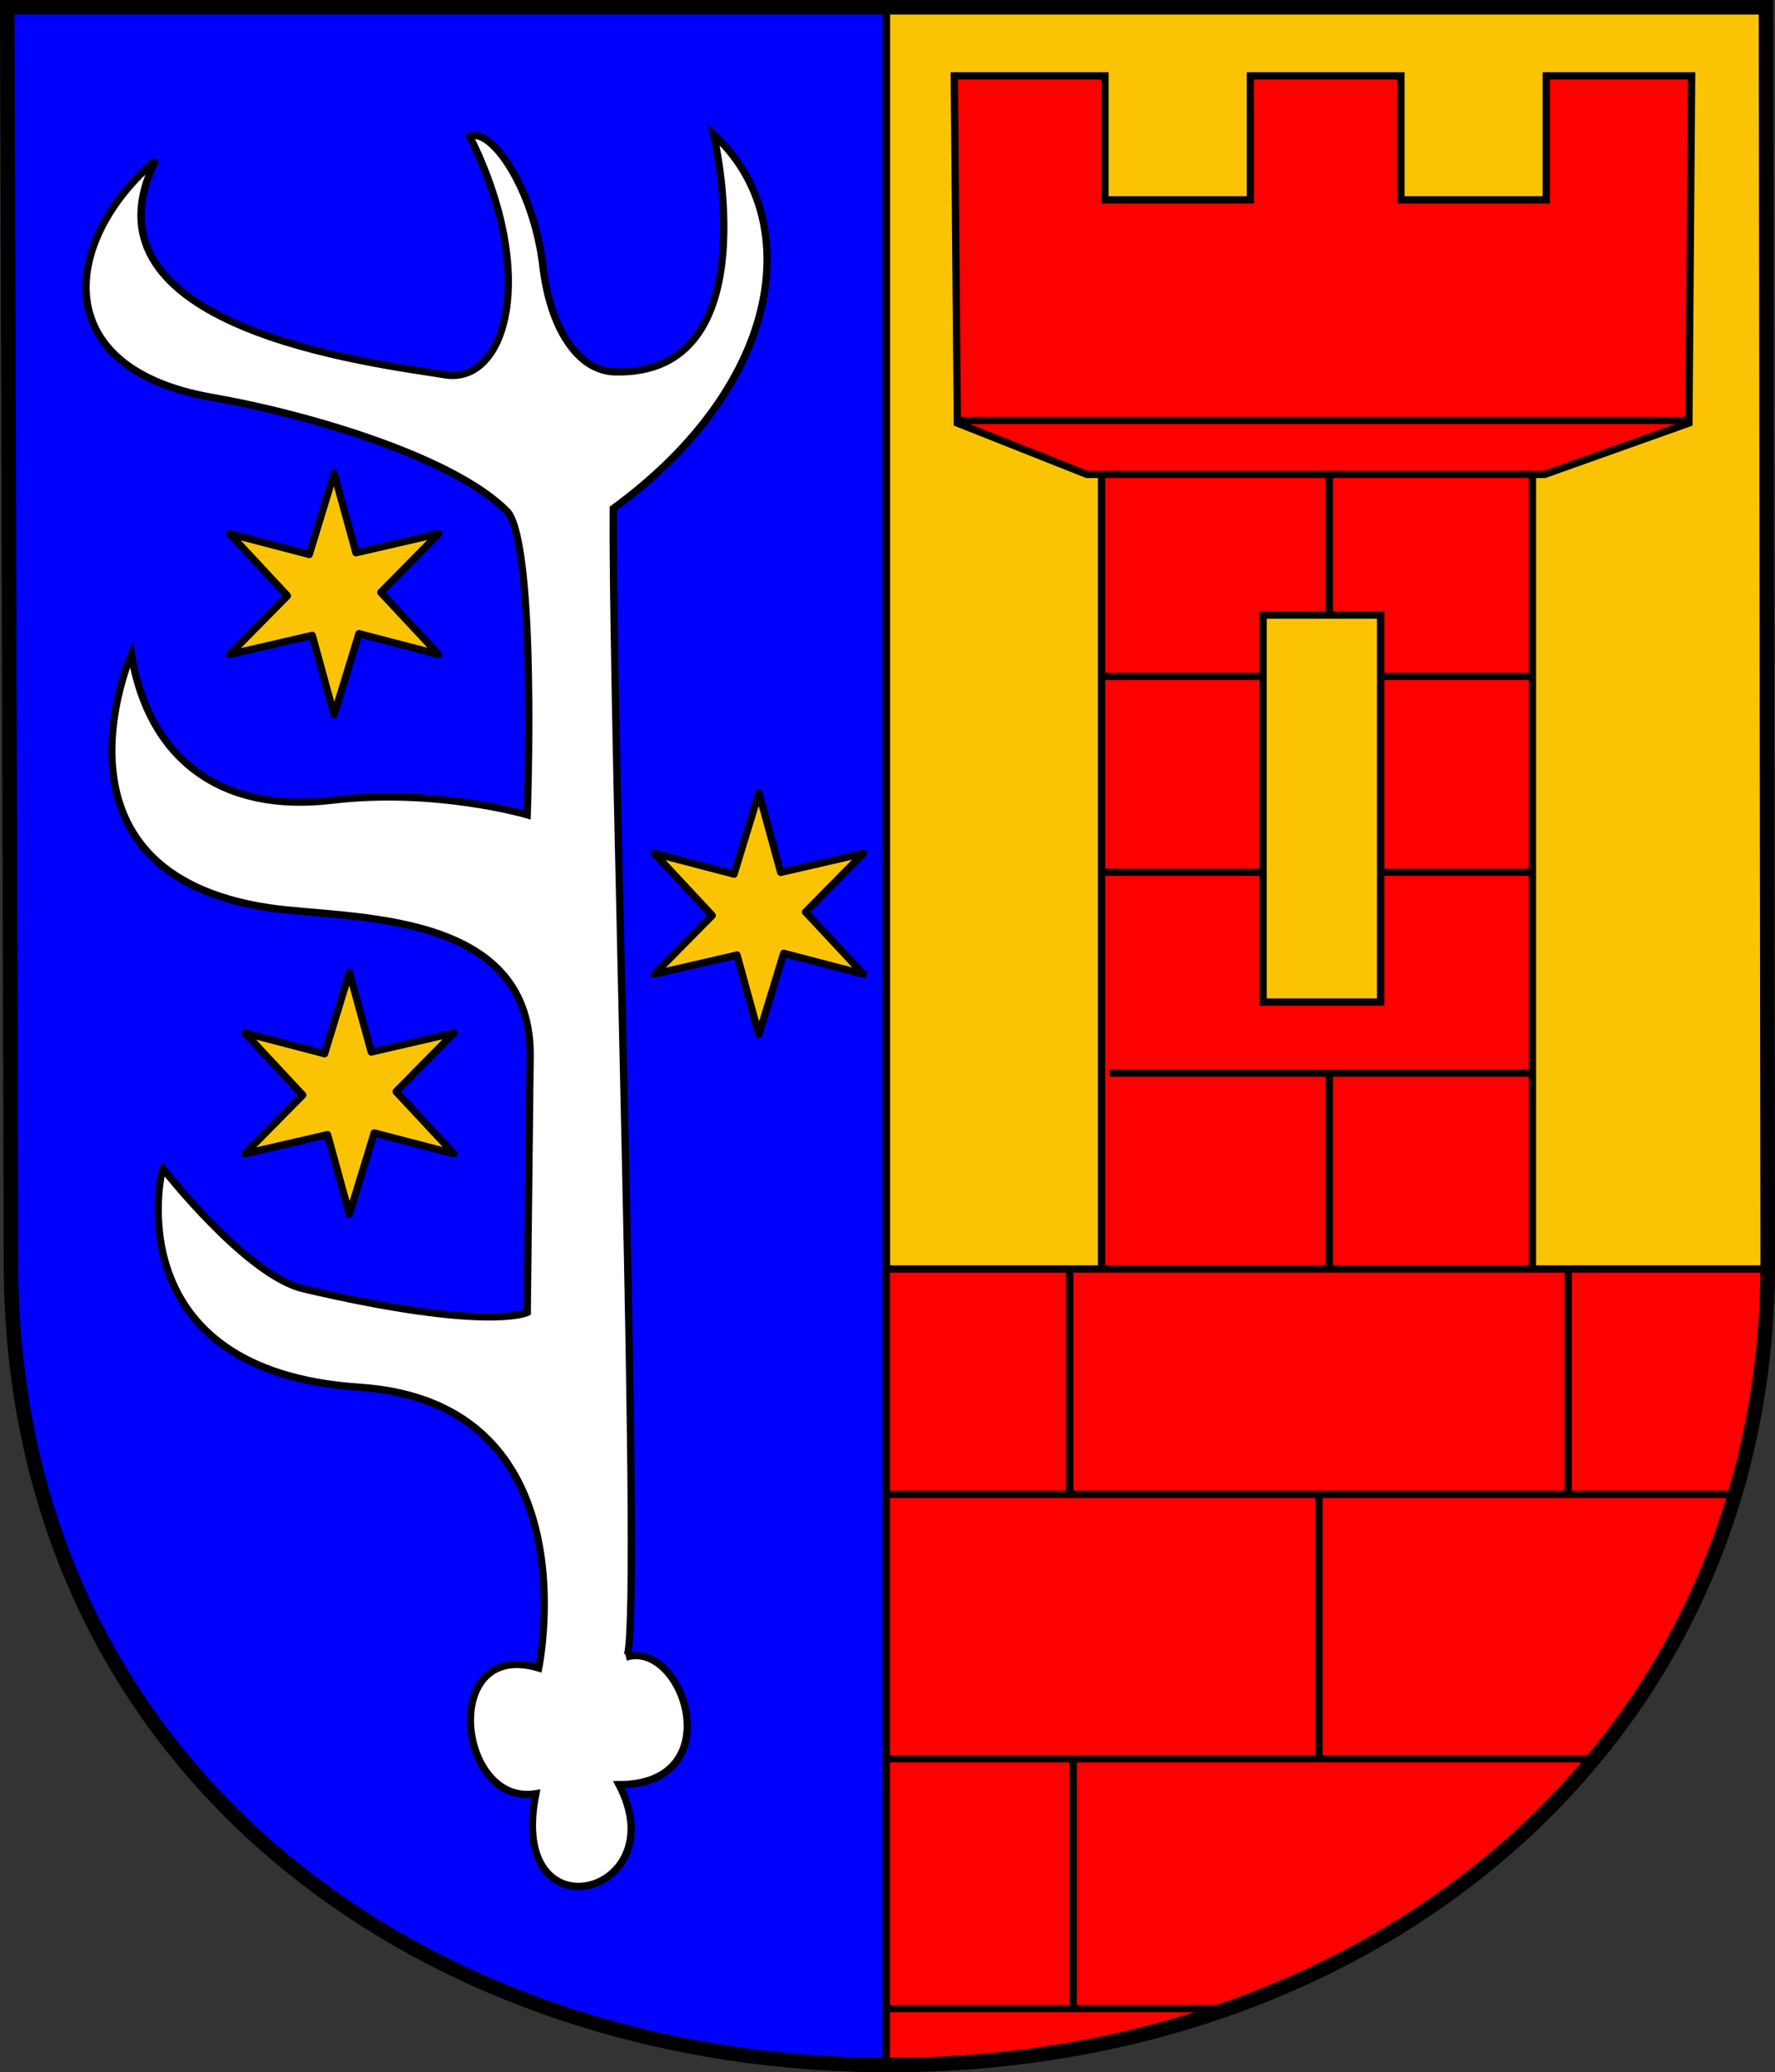 <?xml version="1.0" encoding="UTF-8" standalone="no"?>
<!-- Created with Inkscape (http://www.inkscape.org/) -->
<svg
   xmlns:dc="http://purl.org/dc/elements/1.1/"
   xmlns:cc="http://web.resource.org/cc/"
   xmlns:rdf="http://www.w3.org/1999/02/22-rdf-syntax-ns#"
   xmlns:svg="http://www.w3.org/2000/svg"
   xmlns="http://www.w3.org/2000/svg"
   xmlns:sodipodi="http://sodipodi.sourceforge.net/DTD/sodipodi-0.dtd"
   xmlns:inkscape="http://www.inkscape.org/namespaces/inkscape"
   width="732.455"
   height="854.754"
   id="svg2"
   inkscape:label="Pozadí"
   sodipodi:version="0.32"
   inkscape:version="0.45.1"
   version="1.0"
   sodipodi:docbase="H:\Heraldika\Obecní\Svitavy\Radkov"
   sodipodi:docname="Radkov_CoA_CZ.svg"
   inkscape:output_extension="org.inkscape.output.svg.inkscape">
  <rect width="100%" height="100%" fill="#333333" stroke="none"/>
  <defs
     id="defs2248" />
  <sodipodi:namedview
     id="base"
     pagecolor="#ffffff"
     bordercolor="#666666"
     borderopacity="1.0"
     inkscape:pageopacity="0.0"
     inkscape:pageshadow="2"
     inkscape:zoom="0.24748737"
     inkscape:cx="432.56541"
     inkscape:cy="393.05322"
     inkscape:document-units="px"
     inkscape:current-layer="svg2"
     inkscape:window-width="757"
     inkscape:window-height="573"
     inkscape:window-x="176"
     inkscape:window-y="176" />
  <path
     style="fill:#fac405;fill-opacity:1;stroke:#000000;stroke-width:3;stroke-miterlimit:4;stroke-dasharray:none;stroke-opacity:1;display:inline"
     d="M 365.719 3.031 L 365.719 851.75 C 366.199 851.752 366.675 851.781 367.156 851.781 C 567.133 851.781 729.469 719.807 729.469 520.875 L 728.75 3.031 L 365.719 3.031 z "
     id="path3223" />
  <path
     style="fill:#0000ff;fill-opacity:1;stroke:#000000;stroke-width:3;stroke-miterlimit:4;stroke-dasharray:none;stroke-opacity:1;display:inline"
     d="M 3.031 3.031 L 4.562 520.875 C 4.562 727.978 172.66 851.139 365.719 851.75 L 365.719 3.031 L 3.031 3.031 z "
     id="path2959" />
  <path
     sodipodi:type="star"
     style="opacity:0.98;fill:#ffc800;fill-opacity:1;fill-rule:nonzero;stroke:#000000;stroke-width:1.791;stroke-linecap:butt;stroke-linejoin:round;stroke-miterlimit:4;stroke-dasharray:none;stroke-dashoffset:0;stroke-opacity:1"
     id="path3357"
     sodipodi:sides="6"
     sodipodi:cx="371.23105"
     sodipodi:cy="151.09885"
     sodipodi:r1="29.717419"
     sodipodi:r2="11.499879"
     sodipodi:arg1="1.5707963"
     sodipodi:arg2="2.0576122"
     inkscape:flatsided="false"
     inkscape:rounded="0"
     inkscape:randomized="0"
     d="M 371.231,180.816 L 365.851,161.263 L 345.495,165.958 L 359.739,151.522 L 345.495,136.24 L 365.119,141.358 L 371.231,121.381 L 376.611,140.935 L 396.967,136.24 L 382.723,150.676 L 396.967,165.958 L 377.343,160.84 L 371.231,180.816 z "
     transform="matrix(1.676,0,0,1.676,-478.001,197.712)" />
  <path
     transform="matrix(1.676,0,0,1.676,-309.035,123.633)"
     d="M 371.231,180.816 L 365.851,161.263 L 345.495,165.958 L 359.739,151.522 L 345.495,136.24 L 365.119,141.358 L 371.231,121.381 L 376.611,140.935 L 396.967,136.24 L 382.723,150.676 L 396.967,165.958 L 377.343,160.84 L 371.231,180.816 z "
     inkscape:randomized="0"
     inkscape:rounded="0"
     inkscape:flatsided="false"
     sodipodi:arg2="2.0576122"
     sodipodi:arg1="1.5707963"
     sodipodi:r2="11.499879"
     sodipodi:r1="29.717419"
     sodipodi:cy="151.09885"
     sodipodi:cx="371.23105"
     sodipodi:sides="6"
     id="path3359"
     style="opacity:0.98;fill:#ffc800;fill-opacity:1;fill-rule:nonzero;stroke:#000000;stroke-width:1.791;stroke-linecap:butt;stroke-linejoin:round;stroke-miterlimit:4;stroke-dasharray:none;stroke-dashoffset:0;stroke-opacity:1"
     sodipodi:type="star" />
  <path
     sodipodi:type="star"
     style="opacity:0.98;fill:#ffc800;fill-opacity:1;fill-rule:nonzero;stroke:#000000;stroke-width:1.791;stroke-linecap:butt;stroke-linejoin:round;stroke-miterlimit:4;stroke-dasharray:none;stroke-dashoffset:0;stroke-opacity:1"
     id="path3361"
     sodipodi:sides="6"
     sodipodi:cx="371.23105"
     sodipodi:cy="151.09885"
     sodipodi:r1="29.717419"
     sodipodi:r2="11.499879"
     sodipodi:arg1="1.5707963"
     sodipodi:arg2="2.0576122"
     inkscape:flatsided="false"
     inkscape:rounded="0"
     inkscape:randomized="0"
     d="M 371.231,180.816 L 365.851,161.263 L 345.495,165.958 L 359.739,151.522 L 345.495,136.24 L 365.119,141.358 L 371.231,121.381 L 376.611,140.935 L 396.967,136.24 L 382.723,150.676 L 396.967,165.958 L 377.343,160.84 L 371.231,180.816 z "
     transform="matrix(1.676,0,0,1.676,-484.318,-8.211)" />
  <path
     style="fill:#ffffff;fill-rule:evenodd;stroke:#000000;stroke-width:3;stroke-linecap:butt;stroke-linejoin:miter;stroke-opacity:1;stroke-miterlimit:4;stroke-dasharray:none"
     d="M 222.295,687.987 C 181.377,675.702 188.593,745.263 221.111,739.872 C 209.029,800.023 279.345,781.795 255.443,736.112 C 301.754,736.163 282.308,676.33 258.403,683.475 C 265.53,682.182 252.403,301.056 253.076,209.74 C 324.666,157.429 331.479,89.011 294.511,55.587 C 294.511,55.587 317.947,155.162 253.68,153.375 C 238.39,152.95 227.059,135.446 224.023,109.768 C 220.207,77.502 202.505,52.232 193.882,56.339 C 222.32,113.691 208.617,158.669 183.696,154.591 C 154.946,149.886 29.4,135.47 64.248,66.115 C 26.129,98.549 18.6,151.836 87.334,163.87 C 128.438,171.066 187.945,188.934 209.573,211.229 C 221.536,226.928 217.56,336.069 217.56,336.069 C 217.56,336.069 179.737,324.951 137.056,330.053 C 91.592,335.488 61.442,313.483 54.186,269.896 C 54.186,269.896 14.636,360.003 111.011,374.419 C 143.828,379.328 220.896,374.441 218.743,437.584 L 217.56,541.354 C 217.56,541.354 201.366,549.434 125.218,531.579 C 101.536,526.026 67.208,481.95 67.208,481.95 C 66.366,483.019 47.401,565.487 148.303,572.185 C 244.838,578.593 222.295,687.987 222.295,687.987 z "
     id="path2165"
     sodipodi:nodetypes="ccccccsscscsccscsccscsc" />
  <path
     style="fill:#ff0000;fill-opacity:1;stroke:#000000;stroke-width:3;stroke-miterlimit:4;stroke-dasharray:none;stroke-opacity:1"
     d="M 393.772,31.281 L 395.053,174.5 L 448.522,195.688 L 454.553,195.688 L 454.553,543.625 L 632.366,543.625 L 632.366,195.688 L 637.397,195.688 L 696.928,174.5 L 698.053,31.281 L 638.053,31.281 L 638.053,82.438 L 578.085,82.438 L 578.085,31.281 L 515.96,31.281 L 515.96,82.438 L 455.96,82.438 L 455.96,31.281 L 393.772,31.281 z "
     id="rect2272" />
  <path
     style="fill:#ff0000;fill-opacity:1;stroke:#000000;stroke-width:3;stroke-miterlimit:4;stroke-opacity:1;stroke-dasharray:none"
     d="M 365.719 523.406 L 365.719 851.75 C 366.199 851.752 366.675 851.781 367.156 851.781 C 566.284 851.781 728.067 720.926 729.438 523.406 L 365.719 523.406 z "
     id="rect3214" />
  <path
     style="fill:none;fill-rule:evenodd;stroke:#000000;stroke-width:3;stroke-linecap:butt;stroke-linejoin:miter;stroke-opacity:1;stroke-miterlimit:4;stroke-dasharray:none"
     d="M 366.18,616.358 L 715.693,616.358"
     id="path3228"
     sodipodi:nodetypes="cc" />
  <path
     style="fill:none;fill-rule:evenodd;stroke:#000000;stroke-width:3;stroke-linecap:butt;stroke-linejoin:miter;stroke-opacity:1;stroke-miterlimit:4;stroke-dasharray:none"
     d="M 365.675,725.455 L 658.619,725.455"
     id="path3230"
     sodipodi:nodetypes="cc" />
  <path
     style="fill:none;fill-rule:evenodd;stroke:#000000;stroke-width:3;stroke-linecap:butt;stroke-linejoin:miter;stroke-opacity:1;stroke-miterlimit:4;stroke-dasharray:none"
     d="M 457.851,442.612 L 632.184,442.612"
     id="path3232"
     sodipodi:nodetypes="cc" />
  <path
     id="path3234"
     d="M 453.565,359.78 L 632.541,359.78"
     style="fill:none;fill-rule:evenodd;stroke:#000000;stroke-width:3;stroke-linecap:butt;stroke-linejoin:miter;stroke-miterlimit:4;stroke-dasharray:none;stroke-opacity:1"
     sodipodi:nodetypes="cc" />
  <path
     style="fill:none;fill-rule:evenodd;stroke:#000000;stroke-width:3;stroke-linecap:butt;stroke-linejoin:miter;stroke-miterlimit:4;stroke-dasharray:none;stroke-opacity:1"
     d="M 453.922,278.967 L 632.541,278.967"
     id="path3236"
     sodipodi:nodetypes="cc" />
  <path
     id="path3238"
     d="M 454.636,195.655 L 632.184,195.655"
     style="fill:none;fill-rule:evenodd;stroke:#000000;stroke-width:3;stroke-linecap:butt;stroke-linejoin:miter;stroke-miterlimit:4;stroke-dasharray:none;stroke-opacity:1"
     sodipodi:nodetypes="cc" />
  <path
     style="fill:none;fill-rule:evenodd;stroke:#000000;stroke-width:3;stroke-linecap:butt;stroke-linejoin:miter;stroke-miterlimit:4;stroke-dasharray:none;stroke-opacity:1"
     d="M 394.636,173.432 L 696.827,173.432"
     id="path3240"
     sodipodi:nodetypes="cc" />
  <path
     d="M 3,3 L 4.538,520.824 C 4.538,728.442 173.465,851.754 367.128,851.754 C 567.104,851.754 729.455,719.755 729.455,520.824 L 728.735,3 L 3,3 z "
     style="fill:none;fill-opacity:1;stroke:#000000;stroke-width:6;stroke-miterlimit:4;stroke-dasharray:none;stroke-opacity:1;display:inline"
     id="path5010" />
  <rect
     style="fill:#fac405;fill-opacity:1;stroke:#000000;stroke-width:3;stroke-miterlimit:4;stroke-dasharray:none;stroke-opacity:1"
     id="rect3212"
     width="48.487"
     height="159.604"
     x="521.239"
     y="253.714" />
  <path
     style="fill:none;fill-rule:evenodd;stroke:#000000;stroke-width:3;stroke-linecap:butt;stroke-linejoin:miter;stroke-opacity:1;stroke-miterlimit:4;stroke-dasharray:none"
     d="M 548.571,442.433 L 548.571,524.04"
     id="path3242"
     sodipodi:nodetypes="cc" />
  <path
     sodipodi:nodetypes="cc"
     id="path3244"
     d="M 548.571,195.574 L 548.571,253.756"
     style="fill:none;fill-rule:evenodd;stroke:#000000;stroke-width:3;stroke-linecap:butt;stroke-linejoin:miter;stroke-miterlimit:4;stroke-dasharray:none;stroke-opacity:1" />
  <path
     sodipodi:nodetypes="cc"
     id="path3246"
     d="M 441.429,522.642 L 441.429,615.617"
     style="fill:none;fill-rule:evenodd;stroke:#000000;stroke-width:3;stroke-linecap:butt;stroke-linejoin:miter;stroke-miterlimit:4;stroke-dasharray:none;stroke-opacity:1" />
  <path
     style="fill:none;fill-rule:evenodd;stroke:#000000;stroke-width:3;stroke-linecap:butt;stroke-linejoin:miter;stroke-miterlimit:4;stroke-dasharray:none;stroke-opacity:1"
     d="M 647.143,522.642 L 647.143,615.617"
     id="path3248"
     sodipodi:nodetypes="cc" />
  <path
     sodipodi:nodetypes="cc"
     id="path3250"
     d="M 544.286,617.181 L 544.286,726.042"
     style="fill:none;fill-rule:evenodd;stroke:#000000;stroke-width:3;stroke-linecap:butt;stroke-linejoin:miter;stroke-miterlimit:4;stroke-dasharray:none;stroke-opacity:1" />
  <path
     style="fill:none;fill-rule:evenodd;stroke:#000000;stroke-width:3;stroke-linecap:butt;stroke-linejoin:miter;stroke-miterlimit:4;stroke-dasharray:none;stroke-opacity:1"
     d="M 442.857,724.271 L 442.857,829.702"
     id="path3252"
     sodipodi:nodetypes="cc" />
  <path
     sodipodi:nodetypes="cc"
     id="path3254"
     d="M 365.389,828.49 L 503.847,828.49"
     style="fill:none;fill-rule:evenodd;stroke:#000000;stroke-width:3;stroke-linecap:butt;stroke-linejoin:miter;stroke-miterlimit:4;stroke-dasharray:none;stroke-opacity:1" />
</svg>
